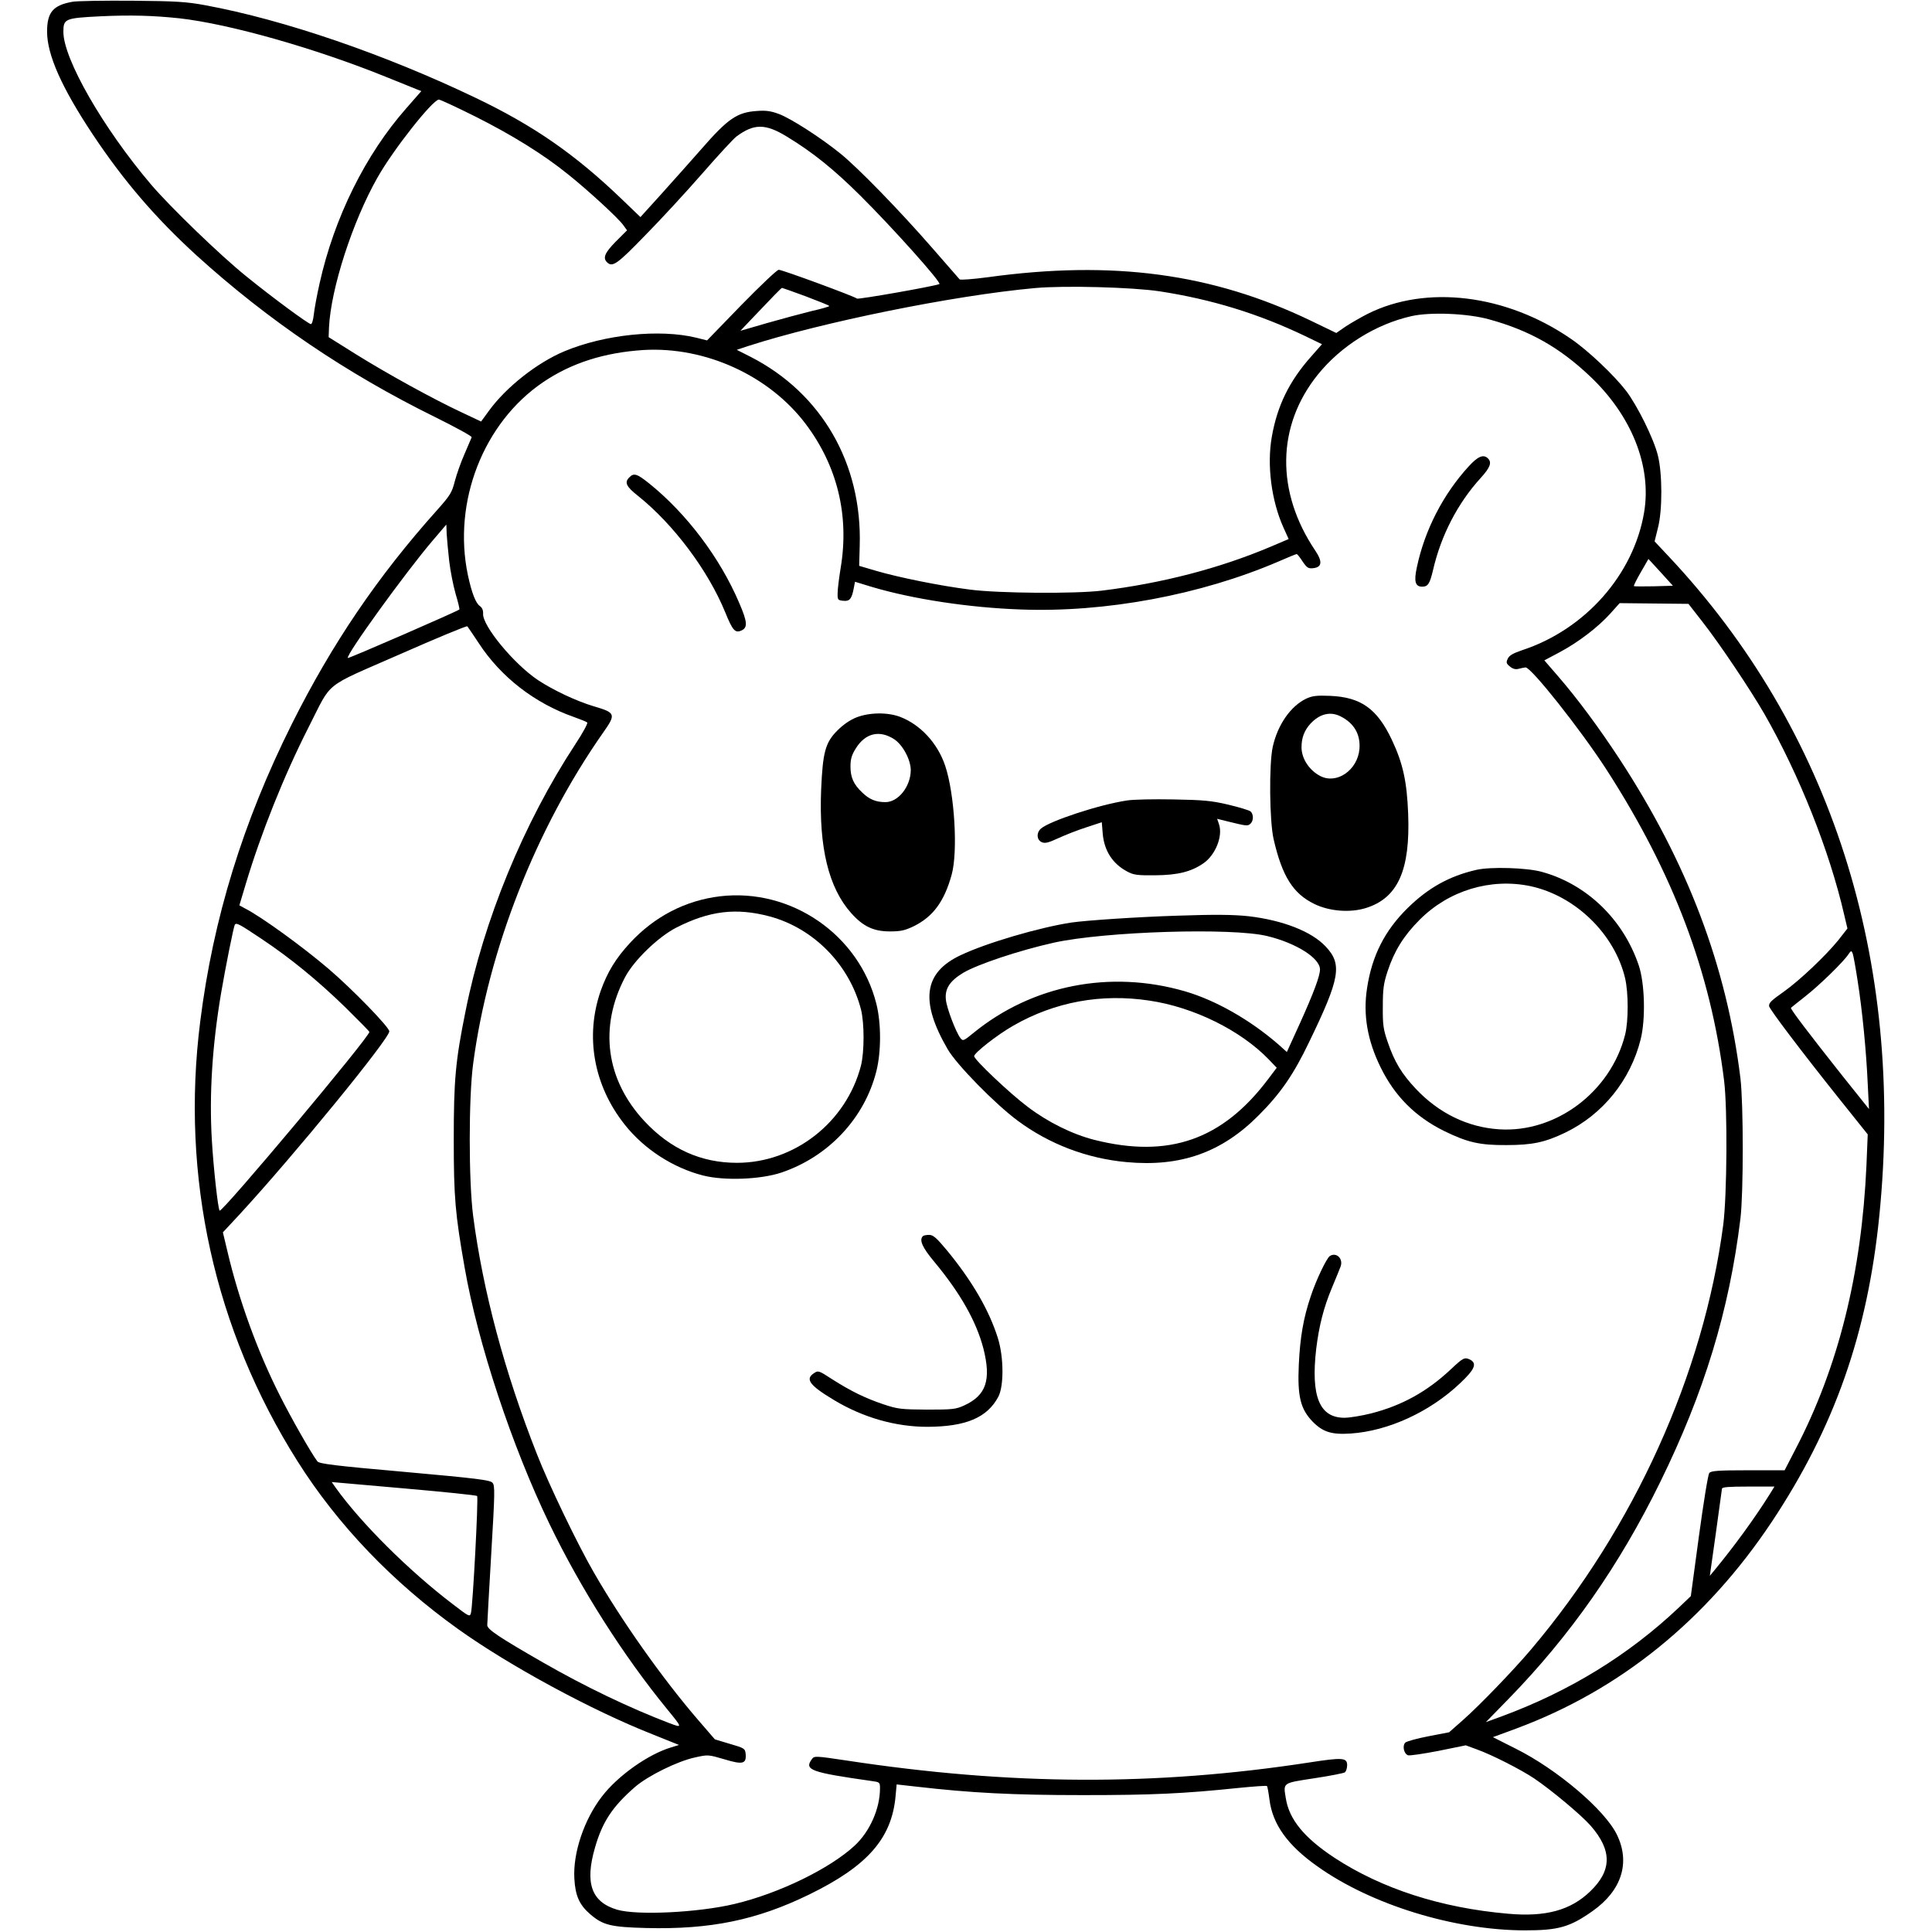 <?xml version="1.0" encoding="UTF-8" standalone="yes"?>
<svg version="1.0" xmlns="http://www.w3.org/2000/svg" width="100mm" height="100mm" viewBox="0 0 1015 1067" preserveAspectRatio="xMidYMid meet">
  <g transform="translate(0,1067) scale(0.1,-0.1)" fill="#000000" stroke="none">
    <path d="M139 10660 c-106 -19 -139 -58 -139 -165 0 -127 80 -308 252 -567
171 -257 347 -462 575 -670 395 -358 826 -650 1315 -891 113 -56 205 -106 203
-112 -2 -5 -20 -47 -39 -91 -20 -45 -44 -113 -54 -151 -16 -63 -25 -78 -97
-159 -329 -367 -582 -740 -804 -1184 -269 -539 -434 -1074 -505 -1640 -109
-859 78 -1703 537 -2430 222 -352 526 -669 887 -927 284 -203 738 -449 1073
-581 l147 -59 -42 -13 c-128 -38 -296 -157 -384 -272 -98 -127 -160 -311 -152
-452 5 -96 28 -147 89 -199 69 -59 112 -70 308 -75 355 -9 611 44 900 185 322
157 456 310 477 543 l6 65 107 -12 c303 -35 534 -47 921 -47 384 0 556 8 864
40 81 8 150 13 153 10 3 -2 9 -36 14 -75 17 -136 100 -252 264 -368 297 -212
755 -353 1145 -354 188 0 250 18 376 107 160 113 209 267 134 421 -66 137
-331 362 -560 476 l-125 63 130 48 c573 213 1048 598 1410 1141 346 521 529
1041 594 1690 142 1413 -266 2689 -1165 3644 l-76 81 18 73 c26 97 25 303 0
402 -23 93 -113 274 -175 356 -67 87 -208 221 -304 287 -358 247 -801 301
-1125 138 -37 -19 -91 -50 -120 -69 l-52 -36 -143 69 c-542 260 -1091 334
-1781 239 -82 -11 -152 -16 -156 -12 -4 4 -72 82 -151 173 -182 209 -412 445
-509 523 -109 88 -271 192 -337 217 -45 17 -73 21 -123 17 -109 -7 -160 -42
-308 -212 -58 -66 -157 -177 -220 -247 l-115 -127 -103 99 c-258 248 -486 406
-808 560 -501 240 -1058 431 -1492 511 -102 19 -160 23 -404 25 -157 1 -306
-1 -331 -6z m591 -91 c277 -31 754 -166 1150 -327 74 -30 147 -59 161 -65 l26
-10 -84 -96 c-224 -254 -397 -602 -478 -966 -15 -66 -29 -144 -32 -172 -3 -29
-10 -53 -16 -53 -13 0 -209 144 -357 264 -144 116 -419 382 -525 506 -266 313
-485 695 -485 844 0 73 9 76 205 86 167 8 293 4 435 -11z m1636 -543 c201
-101 376 -209 514 -321 110 -88 276 -241 302 -278 l21 -29 -62 -62 c-60 -61
-73 -90 -49 -114 30 -30 56 -12 209 146 85 86 227 240 316 342 89 102 174 194
190 206 97 72 160 72 278 0 142 -86 260 -181 406 -326 182 -181 452 -483 437
-489 -39 -14 -449 -86 -455 -80 -11 11 -412 159 -432 159 -9 1 -101 -87 -206
-194 l-190 -196 -60 15 c-202 49 -505 18 -728 -75 -150 -63 -321 -197 -417
-329 l-43 -59 -106 50 c-157 73 -416 216 -586 322 l-150 94 2 54 c10 212 129
583 268 828 87 154 305 430 339 430 7 0 98 -42 202 -94z m3779 -965 c286 -44
544 -123 803 -247 l93 -45 -59 -67 c-122 -137 -188 -273 -218 -444 -28 -157
-2 -354 64 -501 l29 -64 -101 -43 c-282 -119 -597 -201 -931 -242 -150 -18
-571 -15 -730 6 -165 21 -392 67 -515 103 l-95 28 3 110 c14 455 -210 843
-602 1044 l-77 39 63 21 c406 131 1132 279 1583 320 161 15 539 5 690 -18z
m-1954 -28 c71 -27 129 -50 129 -53 0 -3 -44 -16 -98 -28 -53 -13 -164 -43
-245 -66 l-148 -43 53 56 c131 138 173 181 177 181 2 0 62 -21 132 -47z m3774
-127 c222 -61 388 -155 554 -312 232 -218 344 -499 301 -754 -58 -344 -326
-647 -674 -761 -50 -17 -71 -29 -79 -47 -10 -21 -8 -27 12 -43 15 -13 31 -17
47 -13 14 4 31 7 39 8 30 3 304 -343 447 -564 369 -572 576 -1119 650 -1720
19 -157 16 -631 -5 -795 -109 -824 -491 -1670 -1060 -2343 -97 -115 -287 -312
-378 -392 l-76 -67 -114 -22 c-63 -12 -120 -28 -128 -35 -17 -18 -8 -61 15
-70 9 -3 84 8 167 24 l152 31 60 -22 c84 -30 245 -112 318 -161 95 -64 260
-202 311 -260 120 -137 119 -248 -2 -364 -108 -104 -246 -142 -454 -123 -369
32 -697 138 -958 309 -167 110 -251 212 -269 330 -14 86 -19 82 157 109 86 13
163 28 170 33 6 6 12 23 12 39 0 42 -24 44 -211 15 -847 -130 -1646 -127
-2553 11 -174 26 -179 26 -192 8 -44 -60 -8 -73 329 -121 45 -6 47 -7 47 -40
0 -113 -56 -239 -140 -317 -137 -127 -418 -264 -663 -322 -201 -48 -538 -64
-648 -32 -143 42 -180 147 -123 343 41 143 97 227 221 335 72 62 234 142 331
163 72 16 73 16 162 -10 102 -31 123 -26 118 30 -3 29 -7 32 -87 55 l-83 25
-95 110 c-197 229 -422 548 -573 811 -91 157 -249 486 -315 655 -178 451 -298
900 -352 1315 -25 193 -25 653 0 840 84 631 347 1300 718 1829 72 102 69 110
-51 145 -97 29 -224 89 -309 145 -133 89 -308 301 -303 367 1 18 -5 33 -18 42
-23 16 -45 73 -66 171 -85 404 85 841 415 1065 156 106 338 164 555 178 341
20 694 -141 896 -409 174 -231 241 -504 193 -793 -9 -55 -17 -118 -17 -140 -1
-38 1 -40 31 -43 35 -4 47 10 58 69 l7 36 95 -29 c226 -67 536 -114 819 -124
470 -18 997 81 1425 265 52 23 97 41 100 41 4 0 18 -18 33 -41 23 -34 31 -40
58 -37 49 5 53 36 12 97 -219 325 -214 689 14 972 128 159 321 279 517 323
106 24 312 15 430 -18z m-5744 -1336 c6 -52 22 -133 35 -179 14 -46 23 -85 21
-87 -8 -9 -612 -272 -616 -268 -14 13 318 472 468 648 l76 89 2 -54 c2 -30 8
-97 14 -149z m6652 -138 c-58 -1 -107 -1 -109 1 -3 2 15 37 38 77 l42 73 68
-74 67 -74 -106 -3z m270 -197 c94 -120 263 -372 342 -509 192 -336 359 -755
440 -1108 l18 -76 -51 -65 c-68 -84 -211 -220 -298 -282 -72 -51 -84 -62 -84
-81 0 -15 186 -260 389 -514 l156 -195 -7 -170 c-27 -599 -155 -1114 -391
-1567 l-61 -118 -202 0 c-165 0 -204 -3 -214 -15 -7 -8 -32 -164 -57 -347
l-45 -333 -66 -63 c-278 -263 -604 -463 -981 -602 l-85 -31 125 128 c342 351
612 737 838 1198 243 495 381 947 443 1455 17 142 17 631 0 775 -76 618 -292
1189 -669 1765 -111 169 -229 329 -337 454 l-77 89 83 44 c105 56 212 138 280
213 l53 59 190 -2 190 -2 78 -100z m-6759 -117 c122 -187 309 -332 526 -408
36 -13 69 -26 73 -30 5 -4 -25 -59 -66 -121 -285 -434 -506 -972 -606 -1474
-56 -276 -65 -381 -65 -710 0 -318 8 -409 60 -705 73 -419 261 -986 468 -1415
173 -359 410 -731 651 -1025 85 -104 85 -104 13 -77 -220 84 -465 201 -700
336 -242 139 -308 183 -307 206 0 11 10 188 22 394 20 336 21 376 7 392 -13
15 -84 24 -485 60 -387 34 -472 45 -482 58 -35 46 -147 243 -209 367 -122 241
-225 525 -288 793 l-25 105 93 100 c303 329 826 969 826 1010 0 23 -202 231
-335 345 -143 122 -370 287 -462 334 l-31 17 35 117 c84 280 211 599 348 868
132 259 74 213 500 400 204 90 373 160 376 156 3 -3 31 -45 63 -93z m-1200
-1633 c158 -105 311 -230 464 -379 72 -71 132 -132 132 -135 0 -29 -814 -1000
-827 -987 -9 8 -34 235 -43 389 -15 251 2 522 51 812 25 146 69 367 76 378 8
13 26 3 147 -78z m8815 -230 c26 -164 48 -390 56 -570 l7 -140 -144 180 c-188
237 -292 374 -287 379 2 2 38 31 80 64 79 62 210 190 237 231 15 22 17 22 24
5 4 -11 16 -77 27 -149z m-7624 -2847 c8 -8 -24 -612 -34 -646 -6 -23 -10 -21
-101 49 -242 184 -508 449 -647 644 l-21 30 398 -35 c219 -19 402 -38 405 -42z
m7139 10 c-86 -137 -198 -290 -307 -422 l-24 -29 33 234 c18 129 33 240 34
247 0 9 36 12 145 12 l145 0 -26 -42z"/>
    <path d="M7851 8094 c-141 -154 -243 -352 -286 -557 -17 -78 -9 -107 29 -107
32 0 42 15 60 90 44 193 137 372 265 512 51 56 61 84 39 106 -25 25 -56 12
-107 -44z"/>
    <path d="M3216 8034 c-29 -28 -18 -51 48 -103 195 -156 386 -410 481 -642 41
-101 55 -117 90 -101 35 16 33 47 -12 151 -106 250 -292 496 -499 662 -66 53
-84 58 -108 33z"/>
    <path d="M6955 6812 c-87 -41 -159 -145 -186 -267 -21 -96 -18 -411 5 -510 47
-204 107 -300 224 -357 83 -41 198 -50 285 -23 177 55 246 209 234 520 -7 180
-29 280 -91 411 -81 170 -170 234 -341 241 -73 3 -97 0 -130 -15z m188 -98
c76 -38 111 -100 105 -180 -10 -117 -125 -197 -216 -150 -62 32 -104 97 -104
159 0 53 16 94 50 131 51 54 109 68 165 40z"/>
    <path d="M4470 6708 c-35 -14 -72 -39 -105 -72 -67 -67 -81 -120 -90 -326 -13
-320 41 -543 166 -683 66 -74 124 -101 214 -101 58 0 82 5 130 28 108 53 170
137 211 286 35 127 16 446 -36 601 -42 125 -137 227 -249 270 -69 26 -169 25
-241 -3z m209 -121 c48 -32 91 -114 91 -171 -1 -90 -69 -176 -140 -176 -52 0
-89 15 -128 53 -48 45 -65 84 -65 144 0 41 7 64 29 99 53 86 132 104 213 51z"/>
    <path d="M5963 6249 c-153 -23 -429 -114 -475 -156 -25 -23 -23 -61 5 -74 18
-8 36 -4 92 22 39 18 108 45 155 60 l85 28 5 -62 c8 -95 54 -167 135 -210 35
-19 55 -22 155 -21 123 1 198 19 266 66 67 46 109 151 86 217 l-10 29 56 -14
c106 -26 112 -27 127 -14 19 16 19 54 1 69 -7 6 -63 23 -122 37 -93 22 -138
26 -304 29 -107 2 -223 0 -257 -6z"/>
    <path d="M7894 5866 c-149 -34 -266 -99 -380 -211 -127 -125 -197 -264 -224
-442 -23 -147 2 -290 75 -438 78 -159 191 -272 350 -351 129 -63 196 -79 345
-78 142 0 213 15 325 69 207 100 360 290 416 515 28 112 23 310 -11 410 -86
253 -287 447 -535 515 -83 23 -283 29 -361 11z m298 -90 c248 -53 465 -264
523 -508 19 -82 19 -237 0 -313 -80 -315 -382 -542 -695 -522 -174 11 -334 89
-461 224 -78 83 -118 149 -155 258 -24 69 -28 95 -27 195 0 97 4 128 26 195
37 113 90 198 177 285 161 162 392 232 612 186z"/>
    <path d="M3717 5720 c-192 -23 -363 -112 -498 -258 -79 -86 -124 -160 -161
-263 -88 -251 -40 -524 133 -741 107 -135 267 -238 432 -280 118 -30 318 -22
432 16 261 88 460 301 525 560 27 107 27 265 0 372 -96 382 -471 640 -863 594z
m273 -111 c243 -65 441 -266 505 -514 19 -76 19 -233 0 -310 -81 -313 -367
-537 -685 -537 -198 0 -367 76 -510 229 -214 229 -253 520 -108 796 49 93 182
222 283 274 183 93 330 111 515 62z"/>
    <path d="M6245 5613 c-224 -7 -505 -26 -588 -38 -177 -27 -471 -113 -613 -181
-203 -96 -224 -254 -70 -519 50 -86 262 -302 386 -394 175 -130 383 -209 601
-229 299 -28 527 53 731 259 120 120 193 226 278 404 171 353 184 429 92 527
-78 84 -238 146 -427 168 -83 9 -189 10 -390 3z m495 -113 c160 -39 290 -122
290 -184 0 -35 -33 -125 -111 -298 l-72 -158 -48 43 c-157 136 -346 243 -514
292 -413 120 -844 35 -1168 -229 -55 -45 -59 -47 -73 -29 -25 33 -75 164 -80
211 -7 61 21 104 95 149 79 47 309 124 502 167 282 62 986 84 1179 36z m-653
-356 c245 -36 505 -164 661 -326 l43 -45 -46 -61 c-253 -337 -550 -441 -962
-337 -121 31 -255 97 -367 182 -99 74 -296 261 -296 280 0 18 129 119 217 169
229 131 485 178 750 138z"/>
    <path d="M4837 3843 c-22 -21 -3 -63 64 -143 143 -172 231 -328 270 -477 44
-174 16 -259 -106 -315 -46 -21 -64 -23 -205 -23 -143 1 -162 3 -240 29 -101
34 -177 71 -283 138 -75 49 -78 50 -102 34 -50 -33 -23 -68 114 -150 159 -95
337 -146 513 -146 212 1 329 50 391 165 32 59 31 220 -2 325 -48 153 -141 314
-280 483 -59 71 -77 87 -100 87 -15 0 -31 -3 -34 -7z"/>
    <path d="M7084 3733 c-18 -13 -75 -131 -105 -222 -40 -118 -59 -225 -66 -378
-8 -175 9 -244 76 -314 57 -58 105 -73 211 -66 208 14 438 120 604 278 80 75
94 108 57 129 -32 16 -39 13 -109 -53 -131 -123 -271 -200 -440 -243 -52 -13
-118 -24 -147 -24 -138 0 -186 118 -156 380 16 129 41 228 87 338 20 48 41 99
47 115 18 44 -22 84 -59 60z"/>
  </g>
</svg>